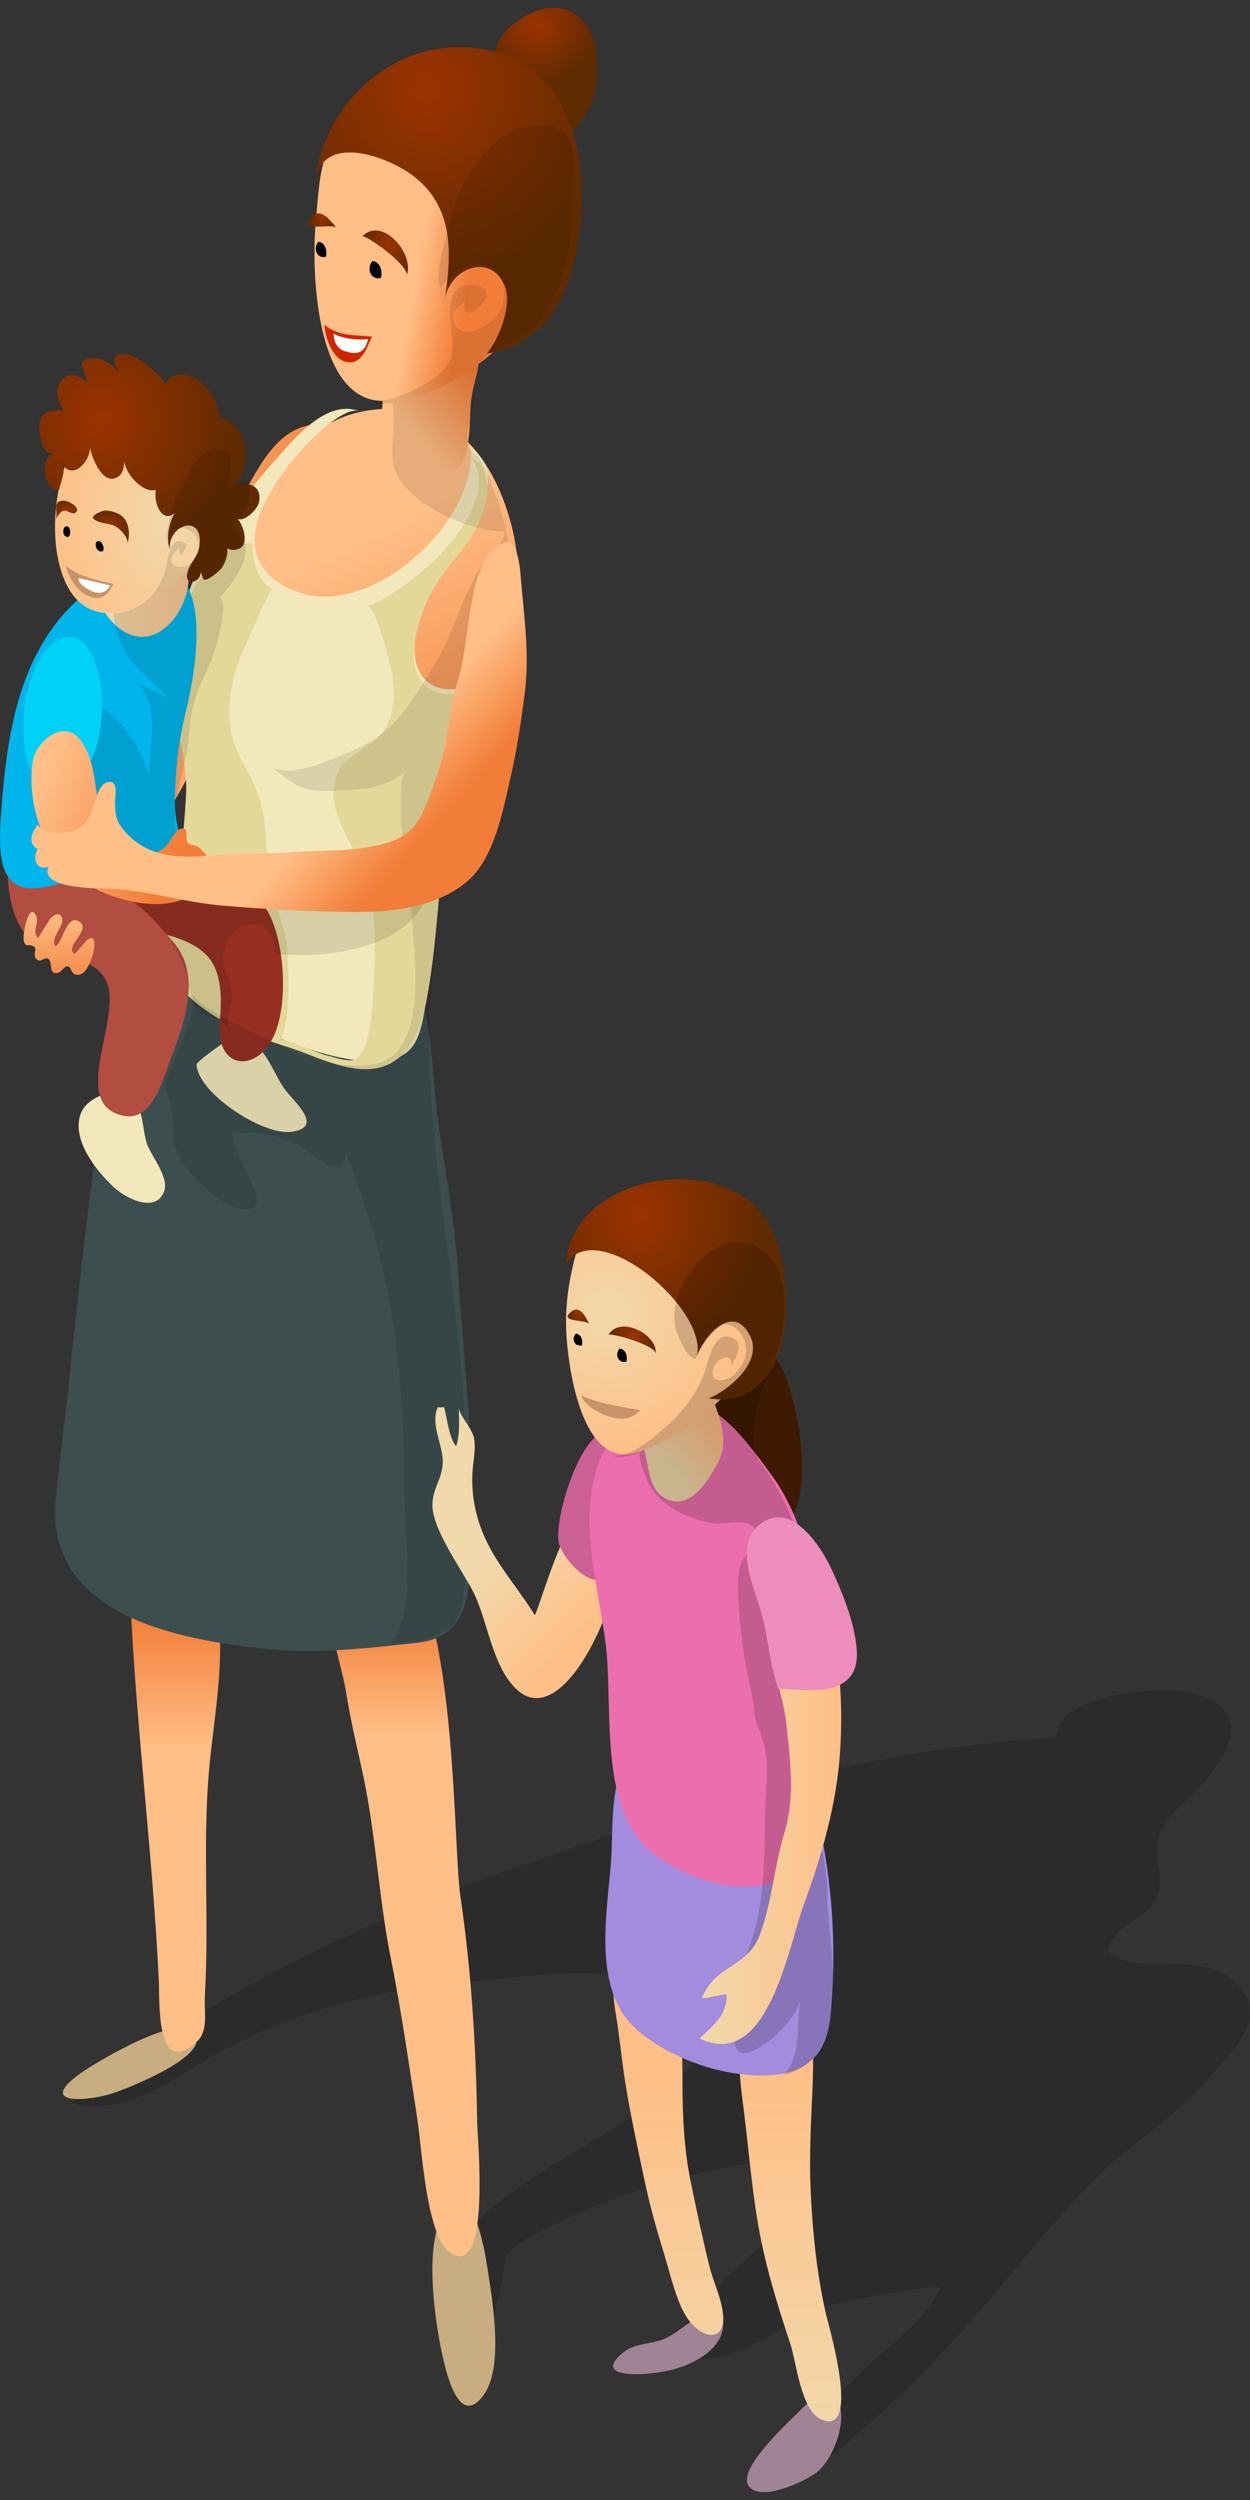 <?xml version="1.0" encoding="UTF-8"?>
<svg width="159px" height="318px" viewBox="0 0 159 318" version="1.1" xmlns="http://www.w3.org/2000/svg" xmlns:xlink="http://www.w3.org/1999/xlink">
    <rect x="0" y="0" width="159" height="318" fill="#333333" stroke="none"/>
    <title>rodiny s detmi</title>
    <defs>
        <linearGradient x1="0.001%" y1="49.999%" x2="100.001%" y2="49.999%" id="linearGradient-1">
            <stop stop-color="#FFBF87" offset="0%"></stop>
            <stop stop-color="#F27D38" offset="100%"></stop>
        </linearGradient>
        <radialGradient cx="43.709%" cy="16.422%" fx="43.709%" fy="16.422%" r="52.717%" gradientTransform="translate(0.437,0.164),scale(1,0.765),translate(-0.437,-0.164)" id="radialGradient-2">
            <stop stop-color="#9C3300" offset="0%"></stop>
            <stop stop-color="#612B00" offset="100%"></stop>
        </radialGradient>
        <linearGradient x1="47.217%" y1="39.831%" x2="80.474%" y2="119.319%" id="linearGradient-3">
            <stop stop-color="#FFBF87" offset="0%"></stop>
            <stop stop-color="#F27D38" offset="100%"></stop>
        </linearGradient>
        <linearGradient x1="50%" y1="28.291%" x2="50%" y2="11.689%" id="linearGradient-4">
            <stop stop-color="#FFBF87" offset="0%"></stop>
            <stop stop-color="#F27D38" offset="100%"></stop>
        </linearGradient>
        <linearGradient x1="49.991%" y1="46.718%" x2="49.991%" y2="24.562%" id="linearGradient-5">
            <stop stop-color="#FFBF87" offset="0%"></stop>
            <stop stop-color="#F27D38" offset="100%"></stop>
        </linearGradient>
        <linearGradient x1="37.773%" y1="70.821%" x2="72.664%" y2="22.242%" id="linearGradient-6">
            <stop stop-color="#FFBF87" offset="0%"></stop>
            <stop stop-color="#F27D38" offset="100%"></stop>
        </linearGradient>
        <linearGradient x1="43.438%" y1="49.345%" x2="62.773%" y2="54.138%" id="linearGradient-7">
            <stop stop-color="#FFBF87" offset="0%"></stop>
            <stop stop-color="#F27D38" offset="100%"></stop>
        </linearGradient>
        <radialGradient cx="41.107%" cy="18.187%" fx="41.107%" fy="18.187%" r="68.225%" gradientTransform="translate(0.411,0.182),scale(1,0.872),translate(-0.411,-0.182)" id="radialGradient-8">
            <stop stop-color="#9C3300" offset="0%"></stop>
            <stop stop-color="#612B00" offset="100%"></stop>
        </radialGradient>
        <linearGradient x1="0.002%" y1="49.996%" x2="99.994%" y2="49.996%" id="linearGradient-9">
            <stop stop-color="#F2D9AB" offset="0%"></stop>
            <stop stop-color="#FFBF87" offset="100%"></stop>
        </linearGradient>
        <radialGradient cx="66.314%" cy="43.561%" fx="66.314%" fy="43.561%" r="66.771%" gradientTransform="translate(0.663,0.436),scale(1,0.846),rotate(180),translate(-0.663,-0.436)" id="radialGradient-10">
            <stop stop-color="#F2D9AB" offset="0%"></stop>
            <stop stop-color="#FFBF87" offset="100%"></stop>
        </radialGradient>
        <linearGradient x1="50.021%" y1="12.206%" x2="50.021%" y2="128.475%" id="linearGradient-11">
            <stop stop-color="#FFBF87" offset="0%"></stop>
            <stop stop-color="#F27D38" offset="100%"></stop>
        </linearGradient>
        <linearGradient x1="41.991%" y1="38.868%" x2="64.213%" y2="76.573%" id="linearGradient-12">
            <stop stop-color="#F2D9AB" offset="0%"></stop>
            <stop stop-color="#FFBF87" offset="100%"></stop>
        </linearGradient>
        <linearGradient x1="49.833%" y1="123.405%" x2="50.043%" y2="36.416%" id="linearGradient-13">
            <stop stop-color="#F2D9AB" offset="0%"></stop>
            <stop stop-color="#FFBF87" offset="100%"></stop>
        </linearGradient>
        <linearGradient x1="49.917%" y1="101.61%" x2="50.056%" y2="28.248%" id="linearGradient-14">
            <stop stop-color="#F2D9AB" offset="0%"></stop>
            <stop stop-color="#FFBF87" offset="100%"></stop>
        </linearGradient>
        <linearGradient x1="30.035%" y1="69.036%" x2="61.024%" y2="31.525%" id="linearGradient-15">
            <stop stop-color="#F2D9AB" offset="0%"></stop>
            <stop stop-color="#FFBF87" offset="100%"></stop>
        </linearGradient>
        <radialGradient cx="18.508%" cy="45.091%" fx="18.508%" fy="45.091%" r="63.055%" gradientTransform="translate(0.185,0.451),scale(1,0.794),rotate(-6.602),translate(-0.185,-0.451)" id="radialGradient-16">
            <stop stop-color="#F2D9AB" offset="0%"></stop>
            <stop stop-color="#FFBF87" offset="100%"></stop>
        </radialGradient>
        <radialGradient cx="31.005%" cy="24.563%" fx="31.005%" fy="24.563%" r="52.145%" id="radialGradient-17">
            <stop stop-color="#9C3300" offset="0%"></stop>
            <stop stop-color="#612B00" offset="100%"></stop>
        </radialGradient>
        <linearGradient x1="0.004%" y1="50.001%" x2="100%" y2="50.001%" id="linearGradient-18">
            <stop stop-color="#F2D9AB" offset="0%"></stop>
            <stop stop-color="#FFBF87" offset="100%"></stop>
        </linearGradient>
        <radialGradient cx="28.199%" cy="28.355%" fx="28.199%" fy="28.355%" r="60.6%" gradientTransform="translate(0.282,0.284),scale(1,0.966),translate(-0.282,-0.284)" id="radialGradient-19">
            <stop stop-color="#9C3300" offset="0%"></stop>
            <stop stop-color="#612B00" offset="100%"></stop>
        </radialGradient>
        <radialGradient cx="49.982%" cy="50.007%" fx="49.982%" fy="50.007%" r="50.107%" gradientTransform="translate(0.5,0.5),scale(0.996,1),translate(-0.5,-0.5)" id="radialGradient-20">
            <stop stop-color="#9C3300" offset="0%"></stop>
            <stop stop-color="#612B00" offset="100%"></stop>
        </radialGradient>
        <radialGradient cx="49.98%" cy="49.963%" fx="49.98%" fy="49.963%" r="77.708%" gradientTransform="translate(0.5,0.5),scale(0.511,1),translate(-0.5,-0.5)" id="radialGradient-21">
            <stop stop-color="#9C3300" offset="0%"></stop>
            <stop stop-color="#612B00" offset="100%"></stop>
        </radialGradient>
        <radialGradient cx="49.853%" cy="56.306%" fx="49.853%" fy="56.306%" r="75.373%" gradientTransform="translate(0.499,0.563),scale(0.576,1),rotate(-15.252),translate(-0.499,-0.563)" id="radialGradient-22">
            <stop stop-color="#9C3300" offset="0%"></stop>
            <stop stop-color="#612B00" offset="100%"></stop>
        </radialGradient>
        <radialGradient cx="53.946%" cy="45.019%" fx="53.946%" fy="45.019%" r="62.403%" gradientTransform="translate(0.539,0.45),scale(0.67,1),rotate(10.902),translate(-0.539,-0.45)" id="radialGradient-23">
            <stop stop-color="#9C3300" offset="0%"></stop>
            <stop stop-color="#612B00" offset="100%"></stop>
        </radialGradient>
        <radialGradient cx="49.986%" cy="50%" fx="49.986%" fy="50%" r="53.096%" gradientTransform="translate(0.5,0.5),scale(0.929,1),rotate(180),translate(-0.5,-0.5)" id="radialGradient-24">
            <stop stop-color="#9C3300" offset="0%"></stop>
            <stop stop-color="#612B00" offset="100%"></stop>
        </radialGradient>
        <radialGradient cx="49.965%" cy="49.989%" fx="49.965%" fy="49.989%" r="54.261%" gradientTransform="translate(0.5,0.5),scale(0.892,1),rotate(180),translate(-0.5,-0.5)" id="radialGradient-25">
            <stop stop-color="#9C3300" offset="0%"></stop>
            <stop stop-color="#612B00" offset="100%"></stop>
        </radialGradient>
        <linearGradient x1="5.093%" y1="36.437%" x2="78.911%" y2="67.622%" id="linearGradient-26">
            <stop stop-color="#FFBF87" offset="0%"></stop>
            <stop stop-color="#F27D38" offset="100%"></stop>
        </linearGradient>
        <linearGradient x1="69.134%" y1="60.666%" x2="85.039%" y2="71.758%" id="linearGradient-27">
            <stop stop-color="#FFBF87" offset="0%"></stop>
            <stop stop-color="#F27D38" offset="100%"></stop>
        </linearGradient>
    </defs>
    <g id="Page-1" stroke="none" stroke-width="1" fill="none" fill-rule="evenodd">
        <g id="O-nas" transform="translate(-1014, -1408)" fill-rule="nonzero">
            <g id="rodiny-s-detmi" transform="translate(1014, 1408.176)">
                <path d="M73.584,281.352 C71.826,282.136 70.088,282.987 68.374,283.899 C63.238,286.635 64.694,286.24 63.688,290.714 C62.959,293.961 62.324,298.228 59.622,300.121 C55.705,294.979 55.763,286.941 60.577,282.404 C65.617,277.651 72.506,273.965 78.368,270.381 C83.313,267.357 92.279,262.095 87.256,255.549 C81.863,248.518 68.374,251.225 60.934,251.794 C49.255,252.686 38.667,255.124 28.237,260.696 C22.231,263.903 16.133,269.289 9,267.32 C26.384,253.644 46.184,244.147 66.898,236.92 C89.22,229.131 110.422,222.1 134.336,220.861 C134.352,215.106 148.481,214.027 152.206,215.304 C159.501,217.803 156.417,222.809 152.631,227.148 C150.669,229.394 148.406,230.568 147.467,233.443 C146.513,236.366 148.668,238.968 146.661,241.991 C145.056,244.413 141.964,244.415 140.852,247.954 C144.247,251.369 152.482,247.911 156.717,251.621 C161.95,256.208 156.993,260.362 153.724,264.23 C149.247,269.529 143.374,272.648 138.566,277.716 C129.035,287.769 121.592,298.683 111.1,307.618 C108.92,309.474 106.831,311.54 104.354,313.015 C103.003,313.822 97.504,315.014 96.868,315.824 C100.87,310.734 104.553,306.617 109.142,301.898 C112.852,298.085 117.137,295.857 119.602,290.864 C119.962,290.134 106.028,292.752 104.76,293.267 C100.394,295.038 94.633,299.726 89.844,299.85 C77.893,300.159 98.362,284.888 100.937,281.409 C107.602,272.41 96.325,274.678 90.191,275.974 C84.436,277.188 78.904,278.977 73.584,281.352 Z" id="Path" fill="#000000" opacity="0.15"></path>
                <path d="M14.404,266.065 C16.195,265.459 17.913,264.684 19.427,263.959 C21.346,263.042 27.781,259.653 23.633,257.96 C21.064,256.91 12.024,262.219 9.991,263.726 C4.675,267.666 11.348,267.1 14.404,266.065 Z" id="Path" fill="#C8AD81"></path>
                <path d="M60.565,282.299 C59.664,279.974 58.329,278.574 56.457,281.389 C53.871,285.282 55.326,295.155 56.273,299.412 C56.806,301.814 58.4,308.673 61.488,304.513 C64.124,300.962 62.641,292.491 62.026,288.47 C61.846,287.295 61.385,284.415 60.565,282.299 Z" id="Path" fill="#C8AD81"></path>
                <path d="M86.851,300.834 C88.849,300.092 91.659,298.492 91.965,295.877 C92.218,293.739 91.084,293.411 89.322,294.249 C87.351,295.187 85.919,296.964 83.806,297.574 C82.169,298.048 80.512,297.948 79.056,299.239 C76.02,301.93 80.314,301.915 82.129,301.775 C83.805,301.645 85.389,301.372 86.851,300.834 Z" id="Path" fill="#A08395"></path>
                <path d="M103.875,314.318 C106.096,312.551 108.009,307.34 106.407,304.808 C105.241,302.961 104.01,304.073 102.985,305.222 C101.539,306.846 93.597,313.644 95.217,316.025 C96.645,318.123 102.187,315.552 103.74,314.422 C103.783,314.389 103.83,314.355 103.875,314.318 Z" id="Path" fill="#A08395"></path>
                <path d="M26.71,93.185 C27.926,90.689 29.055,88.154 30.063,85.572 C32.305,79.82 35.51,74.46 38.114,68.809 C39.183,66.487 47.645,52.668 39.488,53.901 C35.291,54.535 32.984,59.064 31.15,62.403 C24.655,74.221 21.963,87.346 16.295,99.452 C15.208,101.768 10.56,108.48 12.444,111.002 C15.172,114.652 20.281,105.044 21.139,103.561 C23.101,100.165 24.993,96.716 26.71,93.185 Z" id="Path" fill="url(#linearGradient-1)"></path>
                <path d="M75.31,4.417 C74.693,2.848 73.623,1.58 71.975,1.048 C69.388,0.213 66.123,1.844 64.399,3.714 C62.11,6.202 63.197,8.176 63.723,11.053 C64.214,13.729 66.734,18.003 69.979,17.818 C72.226,17.689 74.298,15.071 75.112,13.177 C76.094,10.89 76.401,7.182 75.31,4.417 Z" id="Path" fill="url(#radialGradient-2)"></path>
                <path d="M34.599,88.272 C31.313,84.841 26.807,78.153 27.006,73.238 C27.193,68.571 31.28,63.961 34.183,60.684 C37.497,56.941 40.782,53.242 45.932,52.199 C56.543,50.05 62.702,57.419 65.101,66.799 C66.524,72.362 66.79,83.539 61.844,87.711 C58.157,90.82 49.94,95.59 45.127,94.719 C41.445,94.053 37.135,90.92 34.599,88.272 Z" id="Path" fill="url(#linearGradient-3)"></path>
                <path d="M46.548,197.13 C38.729,199.938 43.181,209.692 44.025,215.097 C44.582,218.661 45.403,221.97 46.157,225.469 C47.825,233.233 48.184,241.401 49.748,249.133 C51.112,255.877 52.048,262.694 53.105,269.49 C53.612,272.744 54.219,283.946 57.051,286.186 C62.55,290.529 60.706,271.322 60.69,269.805 C60.582,260.464 59.933,250.286 58.564,241.038 C57.444,233.487 58.306,192.913 46.548,197.13 Z" id="Path" fill="url(#linearGradient-4)"></path>
                <path d="M27.413,196.535 C26.773,190.787 24.826,186.099 18.241,190.658 C14.576,193.195 16.457,200.693 16.678,205.096 C17.458,220.672 19.447,236.127 20.199,251.694 C20.327,254.377 19.8,264.153 24.911,259.659 C26.602,258.171 25.932,255.839 26.057,253.695 C26.592,244.595 25.841,235.508 26.472,226.48 C26.931,219.897 28.411,213.15 27.891,206.561 C27.7,204.14 27.811,200.131 27.413,196.535 Z" id="Path" fill="url(#linearGradient-5)"></path>
                <path d="M59.926,194.501 C60.343,183.375 58.893,172.371 58.24,161.288 C57.763,153.131 55.727,145.159 55.165,137.007 C54.504,127.47 51.963,115.414 45.306,108.161 C38.677,100.946 25.251,106.642 20.348,113.774 C16.009,120.085 14.946,126.949 13.875,134.159 C11.825,147.957 10.169,161.743 8.774,175.644 C8.287,180.488 7.571,185.549 7.09,190.411 C5.632,205.162 22.289,208.388 33.984,209.571 C40.529,210.232 46.875,209.466 53.143,208.774 C60.451,207.965 59.685,200.978 59.926,194.501 Z" id="Path" fill="#3C4E4E"></path>
                <path d="M26.56,69.752 C28.938,65.585 32.024,61.71 35.179,58.156 C37.6,55.432 41.626,50.522 45.747,52.145 C43.903,51.418 39.837,55.455 38.785,56.579 C36.647,58.864 34.728,61.535 33.401,64.385 C30.964,69.62 33.049,73.76 38.553,75.342 C47.712,77.973 60.803,66.133 59.865,56.591 C61.237,58.047 62.231,58.98 62.056,61.108 C61.791,64.309 59.64,68.188 57.624,70.619 C55.194,73.542 53.631,76.554 52.926,80.423 C51.355,89.045 59.775,89.327 64,83.824 C62.651,86.463 62.089,89.713 60.725,92.404 C55.401,102.9 56.471,114.919 54.384,126.198 C53.504,130.944 53.437,134.376 48.515,134.781 C43.575,135.188 36.965,132.573 32.544,130.6 C27.776,128.476 21.821,125.803 19.636,120.592 C17.419,115.298 21.61,112.107 22.869,107.556 C24.31,102.348 24.132,95.823 22.846,90.622 C20.974,83.056 22.953,76.068 26.56,69.752 Z" id="Path" fill="#F3E8BB"></path>
                <path d="M28.285,69.956 C29.386,69.1 30.803,68.917 32.178,68.954 C31.961,68.948 32.27,70.935 32.337,71.174 C32.705,72.454 33.326,74.239 34.669,74.762 C34.319,74.627 30.661,83.199 30.394,83.941 C29.186,87.329 28.602,91.011 29.835,94.48 C30.621,96.689 32.005,98.564 32.798,100.753 C34.058,104.245 33.743,107.419 34.093,110.952 C34.424,114.285 36.378,117.247 36.539,120.615 C36.724,124.446 36.971,128.517 35.777,132.06 C35.869,131.791 40.889,133.931 41.363,134.023 C42.275,134.203 44.615,135.131 45.385,134.464 C47.167,132.912 47.304,128.365 47.439,126.219 C47.721,121.712 47.954,116.571 46.829,112.16 C45.654,107.546 40.706,103.078 43.028,98.01 C44.145,95.569 47.935,94.859 49.263,92.05 C50.587,89.253 50.11,85.994 49.303,83.124 C49.073,82.307 47.574,76.655 46.691,76.95 C52.073,75.148 64.631,64.211 59.829,57.824 C60.353,58.522 61.006,58.408 61.385,59.306 C63.201,63.611 60.302,68.011 57.573,71.267 C55.123,74.186 53.548,77.193 52.837,81.057 C51.253,89.665 59.741,89.947 64,84.452 C62.64,87.087 62.074,90.332 60.699,93.019 C55.331,103.499 56.41,115.499 54.306,126.761 C53.731,129.836 52.604,133.584 49.594,135.131 C46.413,136.77 42.276,135.141 39.228,133.944 C36.949,133.049 34.56,132.407 32.197,131.519 C28.288,130.041 24.262,127.437 21.831,124.205 C20.702,122.701 18.332,120.913 18.011,118.969 C17.804,117.718 20.535,116.261 21.533,114.937 C22.954,113.05 22.83,110.483 23.067,108.219 C23.32,105.794 23.537,103.361 23.666,100.901 C23.788,98.536 23.377,96.162 22.922,94.028 C22.593,92.489 22.454,90.917 22.421,89.345 C22.391,87.995 22.156,86.783 22.081,85.456 C21.937,82.915 22.584,80.303 23.34,77.898 C24.015,75.76 25.826,71.873 28.285,69.956 Z" id="Path" fill="#E4D899"></path>
                <path d="M60.962,44.023 C60.39,39.153 51.673,43.618 49.956,45.519 C48.005,47.681 48.924,49.563 48.582,52.175 C48.322,54.163 47.403,56.833 48.601,58.709 C50.346,61.441 55.155,61.208 57.657,59.796 C60.148,58.39 59.607,53.176 59.957,50.559 C60.228,48.501 61.203,46.069 60.962,44.023 Z" id="Path" fill="url(#linearGradient-6)"></path>
                <path d="M62.882,9.828 C56.611,6.398 44.309,12.354 41.757,18.636 C40.565,21.57 40.496,24.601 40.178,27.871 C39.594,33.837 39.978,50.796 48.699,50.824 C55.07,50.841 61.997,46.079 66.044,41.328 C69.935,36.758 73.06,28.257 71.66,22.154 C71.014,19.347 69.096,15.316 67.067,13.327 C65.859,12.141 64.365,10.637 62.882,9.828 Z" id="Path" fill="url(#linearGradient-7)"></path>
                <path d="M56.034,26.559 C57.572,30.09 57.155,34.244 56.507,38.363 C56.896,34.01 62.326,31.791 64.181,36.122 C65.187,38.472 63.594,42.821 61.908,44.824 C71.085,43.263 73.271,34.664 73.893,27.225 C74.572,19.04 72.164,8.586 62.74,6.335 C51.126,3.561 41.059,12.471 40,23.346 C40.677,16.389 49.592,19.733 52.907,22.469 C54.386,23.687 55.383,25.068 56.034,26.559 Z" id="Path" fill="url(#radialGradient-8)"></path>
                <path d="M13.409,138.991 C12.066,139.343 10.807,140.22 10.334,141.334 C8.934,144.642 12.241,148.773 14.526,150.885 C16.083,152.325 19.896,154.196 20.899,151.307 C21.481,149.631 19.382,147.013 18.782,145.537 C18.005,143.637 18.417,140.569 16.434,139.293 C15.613,138.762 14.483,138.711 13.409,138.991 Z" id="Path" fill="#F3E8BB"></path>
                <path d="M25,135.208 C24.991,134.904 28.614,132.236 29.15,132.066 C30.554,131.619 31.098,131.786 32.282,132.604 C34.131,133.881 34.935,136.598 36.211,138.356 C37.402,139.996 41.36,143.247 37.006,143.797 C33.388,144.25 25.134,138.846 25,135.208 Z" id="Path" fill="#F3E8BB"></path>
                <path d="M28.166,111.67 C25.22,110.522 19.655,108.686 16.863,110.775 C13.808,113.063 14.791,116.294 17.78,117.583 C20.531,118.77 23.921,118.998 26.187,121.235 C28.351,123.372 28.193,127.076 27.952,129.855 C27.399,136.265 33.243,136.371 35.169,130.762 C36.574,126.673 36.161,119.853 34.204,116.017 C33.345,114.337 31.022,112.781 28.166,111.67 Z" id="Path" fill="#963023"></path>
                <path d="M3.402,118.865 C2.181,117.414 1.504,115.477 1.209,113.515 C1.009,112.179 0.669,110.028 1.792,109.24 C3.382,108.125 5.409,109.519 6.811,110.272 C9.299,111.607 12.222,112.426 14.864,113.386 C17.731,114.427 19.934,117.252 21.952,119.525 C26.008,124.094 23.084,130.772 21.328,135.614 C20.398,138.177 19.029,142.393 15.768,141.76 C8.502,140.35 15.887,128.923 13.422,124.427 C11.926,121.703 8.429,121.771 5.927,120.73 C4.904,120.307 4.072,119.66 3.402,118.865 Z" id="Path" fill="#B24D41"></path>
                <path d="M0.058,104.519 C0.495,97.913 1.151,91.074 3.773,84.899 C5.744,80.255 9.163,75.757 13.816,73.408 C15.514,72.552 19.256,71.362 21.115,72.008 C27.202,74.116 24.581,86.554 23.534,90.798 C22.684,94.255 22.322,97.785 22.258,101.334 C22.197,104.873 23.026,107.134 24.71,110.267 C24.483,109.842 19.708,110.139 18.87,110.121 C16.073,110.053 13.226,110.289 10.574,111.2 C6.106,112.732 0.731,114.953 0.093,108.291 C-0.024,107.057 -0.024,105.793 0.058,104.519 Z" id="Path" fill="#00B5EB"></path>
                <path d="M15.592,69.32 C16.153,68.363 16.943,67.738 18.494,67.833 C29.663,68.502 21.56,86.676 14.233,78.887 C12.143,76.663 13.097,74.959 14.263,72.411 C14.772,71.296 15.091,70.175 15.592,69.32 Z" id="Path" fill="url(#linearGradient-9)"></path>
                <path d="M28.983,61.001 C28.504,53.396 19.364,49.564 12.733,53.225 C7.544,56.091 6.358,65.22 7.29,70.436 C10.295,87.226 29.648,71.6 28.983,61.001 Z" id="Path" fill="url(#radialGradient-10)"></path>
                <path d="M50.201,59.523 C49.376,57.027 50.537,54.599 49.892,51.083 C50.32,50.956 50.82,50.687 51.228,50.673 C49.794,51.47 48.126,51.092 46.563,50.838 C49.668,51.343 55.837,48.462 57.258,45.662 C58.525,43.17 55.131,36.041 59.954,36.086 C65.131,36.134 58.099,42.603 59.143,37.91 C58.918,38.924 56.809,39.203 57.894,41.098 C58.96,42.962 61.279,41.641 62.545,40.629 C63.934,39.517 64.612,37.19 63.782,35.5 C61.941,31.748 57.559,33.761 55.996,36.516 C56.003,36.663 56.011,36.663 56.019,36.515 C55.272,34.635 56.511,30.973 57.004,28.968 C57.704,26.12 58.499,23.601 60.219,21.149 C60.973,20.074 61.788,19.038 62.744,18.172 C63.694,17.313 64.786,16.619 66.102,16.218 C67.603,15.763 70.39,15.494 71.68,16.607 C73.643,18.299 72.836,22.454 72.834,24.74 C72.827,30.429 71.956,36.368 68.429,41.034 C66.692,43.334 63.733,43.343 61.749,45.162 C60.032,46.737 60.357,49.112 60.169,51.243 C60.016,52.998 59.025,55.164 59.71,56.879 C59.787,57.08 60.737,57.714 60.954,58.015 C61.32,58.52 61.661,59.284 61.896,59.853 C63,62.506 64.064,65.351 64.513,68.175 C65.851,76.585 60.768,86.179 58.861,94.261 C56.642,103.666 55.91,114.139 55.015,123.565 C53.227,142.414 58.253,161.881 59.172,180.65 C59.402,185.355 59.629,190.081 59.36,194.789 C59.191,197.742 59.587,203.991 57.731,206.327 C56.218,208.229 52.003,209.111 49.79,208.741 C52.982,204.808 51.452,195.215 51.452,190.212 C51.452,179.837 50.716,169.304 48.254,159.431 C47.111,154.841 45.669,150.684 43.92,146.336 C44.237,151.02 39.449,146.156 37.728,145.36 C35.135,144.161 32.436,143.686 29.601,144.009 C29.396,146.872 36.257,155.076 30.076,153.433 C27.056,152.63 21.998,147.717 22.118,144.304 C22.195,142.166 21.568,139.882 21,137.806 C22.171,133.958 24.632,130.293 24.54,126.17 C24.572,127.654 32.246,131.1 33.435,131.726 C37.649,133.94 42.449,135.86 47.295,135.229 C53.883,134.373 52.933,123.788 52.609,119.185 C52.347,115.468 51.814,111.781 51.42,108.079 C51.25,106.501 50.996,104.902 50.98,103.317 C50.97,102.44 50.868,98.594 51.504,98.028 C48.899,100.348 44.814,100.334 41.53,100.415 C37.758,100.51 37.219,99.181 34.343,97.308 C36.908,98.979 42.433,96.328 45.036,95.217 C50.334,92.955 52.336,89.089 55.196,84.473 C57.899,80.111 59,74.652 62.071,70.594 C62.949,69.434 64.173,68.975 64.176,67.426 C60.199,67.309 55.635,65.428 52.626,62.836 C51.265,61.659 50.552,60.587 50.201,59.523 Z" id="Path" fill="#000000" opacity="0.1"></path>
                <path d="M9.919,123.823 C9.824,123.825 9.723,123.814 9.618,123.79 C8.968,123.637 9.12,122.788 8.585,122.742 C8.154,122.706 7.816,123.513 7.327,123.586 C6.267,123.744 6.632,122.694 6.369,122.107 C5.914,121.094 5.277,122.443 4.646,121.834 C3.969,121.178 5.109,120.336 3.945,120.076 C3.454,119.968 3.293,120.267 3.058,119.622 C2.749,118.784 3.726,114.375 4.593,116.31 C5.045,117.322 3.995,118.173 4.834,119.163 C4.822,119.149 6.347,116.715 6.51,116.553 C7.19,115.886 7.985,115.983 7.916,116.992 C7.859,117.879 6.368,119.34 7.05,120.196 C7.98,119.741 8.477,115.997 10.078,117.047 C11.711,118.118 8.217,120.052 9.415,121.143 C9.543,121.262 10.884,119.551 10.999,119.457 C12.476,118.244 11.952,120.957 11.704,121.611 C11.419,122.366 10.905,123.789 9.919,123.823 Z" id="Path" fill="url(#linearGradient-11)"></path>
                <path d="M78.87,194.657 C78.797,194.266 78.694,193.918 78.552,193.618 C74.008,183.948 69.303,202.604 68.032,205.281 C66.276,202.425 64.039,199.843 62.421,196.902 C60.769,193.901 59.951,190.747 60.084,187.338 C60.144,185.813 60.553,184.311 60.306,182.801 C60.104,181.594 58.375,179.756 58.36,178.882 C58.388,180.561 58.529,182.282 58.01,183.802 C57.076,182.535 56.918,180.459 56.499,178.824 C56.386,178.84 55.786,178.842 55.678,178.824 C54.786,180.884 56.13,183.211 56.304,185.311 C56.493,187.587 55.163,188.791 55.009,190.954 C54.781,194.152 58.763,199.455 60.209,202.342 C62.057,206.033 62.553,211.543 65.556,214.567 C71.875,220.928 80.136,201.418 78.87,194.657 Z" id="Path" fill="url(#linearGradient-12)"></path>
                <path d="M78.071,254.082 C77.808,251.034 78.141,246.564 81.392,245.933 C86.835,244.878 86.067,251.697 86.418,255.343 C86.72,258.482 86.812,261.602 86.812,264.772 C86.812,268.906 87.011,273.137 87.814,277.11 C88.581,280.885 89.335,284.437 90.239,288.098 C90.739,290.12 91.74,292.048 91.966,294.141 C92.324,297.467 89.757,297.581 87.754,295.141 C86.111,293.135 85.251,288.999 84.471,286.502 C83.457,283.25 82.569,280.007 81.882,276.71 C81.037,272.671 80.142,268.605 79.496,264.473 C79.032,261.511 78.773,258.536 78.263,255.583 C78.19,255.153 78.121,254.641 78.071,254.082 Z" id="Path" fill="url(#linearGradient-13)"></path>
                <path d="M94.006,261.314 C94.038,263.217 94.198,265.11 94.444,266.935 C95.127,272.055 95.51,277.214 96.351,282.31 C97.23,287.63 98.803,292.776 100.505,297.876 C101.301,300.263 101.849,306.425 104.464,307.579 C109.665,309.877 105.296,295.229 105.045,294.114 C103.913,289.056 103.389,284.049 103.132,278.841 C102.948,275.115 103.078,271.386 103.254,267.663 C103.392,264.709 104.707,243.944 97.2,248.465 C95.73,249.351 95.184,251.559 94.791,253.215 C94.177,255.81 93.961,258.572 94.006,261.314 Z" id="Path" fill="url(#linearGradient-14)"></path>
                <path d="M90.055,181.385 C90.091,177.495 92.131,168.11 97.619,171.579 C99.92,173.034 100.811,177.667 101.341,180.126 C102.447,185.229 103.184,197.836 94.7,194.163 C89.306,191.826 90.006,186.586 90.055,181.385 Z" id="Path" fill="#3D1A00"></path>
                <path d="M80.05,195.993 C81.833,190.181 81.232,181.283 77.171,181.849 C73.63,182.342 70.436,193.251 71.084,196.097 C71.468,197.787 74.431,201.387 76.637,200.749 C78.14,200.316 79.303,198.425 80.05,195.993 Z" id="Path" fill="#CB6095"></path>
                <path d="M102.073,226.558 C99.052,221.08 93.847,217.93 86.39,219.047 C81.77,219.74 78.987,223.357 78.256,227.853 C77.752,230.96 77.939,234.263 77.666,237.349 C77.072,244.104 75.436,253.491 81.319,258.291 C85.624,261.799 92.041,264.023 97.577,263.809 C102.902,263.606 105.249,260.936 105.693,255.794 C106.324,248.48 106.003,240.742 104.546,233.548 C104.02,230.96 103.198,228.598 102.073,226.558 Z" id="Path" fill="#A38CDE"></path>
                <path d="M75.559,199.768 C74.959,195.727 74.661,191.655 75.608,187.722 C77.302,180.659 84.338,174.729 91.163,179.608 C93.843,181.524 96.097,184.659 98.029,187.294 C106.272,198.526 103.981,215.189 102.728,228.169 C102.465,230.875 103.097,234.918 101.301,237.152 C96.928,242.592 85.9,238.701 81.923,234.542 C76.133,228.488 78.064,216.147 76.98,208.416 C76.584,205.595 75.992,202.688 75.559,199.768 Z" id="Path" fill="#EC6FAD"></path>
                <path d="M87.729,190.346 C89.343,189.403 90.603,187.258 91.356,185.792 C92.816,182.944 91.477,180.067 90.459,177.143 C89.472,174.308 84.598,172.634 82.32,174.835 C80.14,176.941 81.147,181.623 81.905,184.136 C82.576,186.364 82.455,189.613 85.03,190.615 C86.007,190.995 86.912,190.826 87.729,190.346 Z" id="Path" fill="url(#linearGradient-15)"></path>
                <path d="M85.715,182.482 C88.139,181.092 90.32,179.31 92.261,177.147 C93.999,175.216 95.685,173.086 97.209,171.015 C100.713,166.256 98.356,161.789 96.234,156.926 C94.143,152.129 87.716,150.497 82.94,150.876 C77.58,151.302 74.655,154.153 73.239,159.371 C72.273,162.935 71.799,166.459 72.08,170.117 C72.458,174.993 74.332,186.829 81.151,184.531 C82.758,183.989 84.282,183.305 85.715,182.482 Z" id="Path" fill="url(#radialGradient-16)"></path>
                <path d="M95.414,169.757 C93.213,165.323 89.448,170.024 88.612,172.41 C90.272,166.628 76.199,154.41 72,160.524 C72.777,149.523 90.79,146.222 97.016,154.322 C101.613,160.305 102.019,179.542 90.095,177.7 C92.036,177.062 97.179,173.313 95.414,169.757 Z" id="Path" fill="url(#radialGradient-17)"></path>
                <path d="M84.51,181.489 C84.469,181.525 84.427,181.562 84.385,181.598 C82.683,183.071 80.296,185.026 78,185.012 C78.992,185.4 80.548,184.878 81.496,184.577 C80.91,184.763 82.337,188.354 82.56,188.736 C83.311,190.018 84.435,191.008 85.685,191.774 C87.237,192.73 89.016,193.291 90.802,193.588 C92.203,193.82 94.746,192.852 95.847,194.095 C97.353,195.797 94.878,197.157 94.274,198.668 C93.749,199.98 93.85,201.787 93.921,203.311 C94.076,206.527 94.507,209.997 95.154,213.066 C95.455,214.49 95.745,215.746 95.905,217.309 C96.09,219.137 96.627,219.923 97.083,221.319 C97.973,224.055 97.292,228.158 97.292,231.11 C97.292,235.172 97.18,239.199 96.504,243.11 C96.184,244.973 95.584,246.735 94.969,248.508 C94.385,250.183 94.438,251.771 94.301,253.503 C94.138,255.576 91.258,263.635 96.898,260.068 C98.823,258.851 101.535,256.197 101.854,253.767 C101.204,257.174 102.122,261.002 99.716,263.777 C99.632,263.845 99.627,263.838 99.698,263.761 C109.069,261.343 105.21,247.379 105.228,240.713 C105.237,237.227 104.192,234.199 104.037,230.709 C103.945,228.615 103.863,226.459 103.685,224.357 C103.15,218.131 103.899,211.986 103.094,205.712 C102.682,202.497 103.042,199.07 101.941,196.08 C100.677,192.643 99.248,189.372 97.107,186.396 C95.984,184.835 95.808,184.018 95.806,182.009 C95.798,177.358 98.76,173.629 99.498,169.171 C100.027,165.976 100.095,161.401 97.366,159.122 C91.579,154.284 83.785,164.117 86.255,169.745 C86.621,170.578 87.5,172.572 88.491,172.682 C88.841,171.437 89.826,169.476 90.937,168.698 C93.243,167.079 95.486,170.31 94.797,172.441 C94.445,173.535 93.516,174.884 92.377,175.269 C91.1,175.699 90.189,175.067 90.858,173.607 C91.37,172.488 93.33,171.733 92.979,173.632 C93.438,172.696 94.756,170.797 93.247,170.041 C90.809,168.818 90.162,172.835 89.651,174.304 C88.67,177.13 86.728,179.543 84.51,181.489 Z" id="Path" fill="#000000" opacity="0.17"></path>
                <path d="M100.604,225.766 C100.534,223.642 100.271,221.49 100.038,219.21 C99.595,214.882 97.279,210.2 98.252,205.797 C99.042,202.229 101.718,200.176 104.007,203.512 C107.242,208.235 107.27,218.385 106.752,223.96 C106.172,230.217 104.352,236.368 102.198,242.221 C100.297,247.395 97.649,263.348 89,259.118 C90.624,257.536 92.544,256.116 92.419,253.51 C91.372,253.606 90.325,253.938 89.284,254.005 C90.917,249.742 95.021,250.166 96.617,246.012 C98.141,242.04 98.506,237.15 99.761,233.006 C100.51,230.535 100.682,228.17 100.604,225.766 Z" id="Path" fill="url(#linearGradient-18)"></path>
                <path d="M108.974,209.597 C109.458,215.82 103.058,214.88 98.99,214.611 C97.849,211.483 97.722,207.914 96.779,204.735 C95.768,201.329 93.029,195.546 97.401,193.232 C101.045,191.303 104.517,196.679 105.795,199.472 C106.927,201.946 108.691,205.951 108.974,209.597 Z" id="Path" fill="#EC8DBB"></path>
                <path d="M8.068,51.936 C6.137,49.327 8.208,45.818 11.148,48.542 C11.038,47.236 9.344,45.834 11.437,45.404 C12.833,45.114 14.307,46.193 15.131,47.245 C14.864,46.576 14.186,45.677 14.827,45.069 C15.324,44.597 16.287,44.914 16.813,45.122 C17.742,45.486 18.594,46.12 19.341,46.777 C19.656,47.055 21.157,48.356 21.049,48.861 C21.348,47.451 23.18,47.162 24.289,47.668 C26.439,48.657 27.868,50.833 27.923,53.228 C29.18,52.447 30.933,55.197 31.131,56.197 C31.426,57.658 31.271,60.814 29.566,61.367 C31.143,61.206 33.335,61.216 32.957,63.642 C32.8,64.666 30.655,66.766 29.826,65.482 C30.751,65.973 31.561,68.372 30.867,69.269 C30.26,70.053 28.311,69.982 28.65,68.665 C29.23,69.78 28.816,71.181 28.15,72.143 C28.039,72.305 25.988,74.208 25.806,73.341 C25.746,73.043 25.534,72.762 25.471,72.507 C25.794,73.835 23.215,74.673 23.904,72.437 C24.226,71.39 25.058,70.699 25.323,69.551 C25.348,69.437 25.368,69.325 25.384,69.2 C25.857,65.077 21.364,66.521 21.602,69.664 C21.491,69.4 21.424,69.091 21.393,68.751 C21.282,67.499 21.687,65.884 22.287,65.022 C20.158,67.013 18.666,61.698 20.82,60.616 C20.072,64.439 15.579,60.457 15.769,57.997 C15.845,58.71 15.765,59.906 15.147,60.371 C13.133,61.891 11.744,58.138 11.445,56.772 C11.462,58.538 9.216,61.017 7.886,58.791 C8.44,59.716 7.682,61.172 7.531,62.097 C5.527,62.438 5,58.006 6.763,57.557 C5.372,57.534 5.095,55.599 5.016,54.529 C4.883,52.764 5.598,52.136 7.244,52.011 C7.557,52.009 7.848,52.098 8.166,52.064 C8.132,52.023 8.1,51.98 8.068,51.936 Z" id="Path" fill="url(#radialGradient-19)"></path>
                <g id="Group" transform="translate(39, 26.824)">
                    <path d="M12.706,8.077 C13.839,5.396 9.653,0.455 7.112,3.045 C8.181,3.241 13.176,6.968 12.706,8.077 Z" id="Path" fill="url(#radialGradient-20)"></path>
                    <path d="M0.638,1.773 C0.155,1.662 0.005,1.363 0.645,0.619 C1.831,-0.761 3.157,1.268 3.812,1.986 C3.424,1.561 1.502,1.97 0.638,1.773 Z" id="Path" fill="url(#radialGradient-21)"></path>
                    <path d="M5.011,19.033 C4.936,19.013 4.857,18.991 4.779,18.963 C3.179,18.378 2.371,15.842 2.251,14.329 C4.181,15.854 6.314,15.586 8.379,15.827 C8.033,15.791 7.402,19.655 5.011,19.033 Z" id="Path" fill="#CF2600"></path>
                    <path d="M3.452,15.449 C3.452,15.449 3.352,17.427 5.132,17.724 C5.132,17.724 7.309,18.711 7.804,16.142 C7.804,16.141 5.231,16.436 3.452,15.449 Z" id="Path" fill="#FFFFFF"></path>
                    <path d="M8.352,6.223 C7.564,7.238 8.184,8.643 9.454,8.365 C9.645,7.574 9.447,6.504 8.575,6.223" id="Path" fill="#000000"></path>
                    <path d="M1.472,3.772 C0.77,4.672 1.322,5.923 2.451,5.675 C2.62,4.972 2.443,4.02 1.671,3.772" id="Path" fill="#000000"></path>
                </g>
                <g id="Group" transform="translate(72, 165.824)">
                    <path d="M11.384,6.197 C11.782,3.923 7.043,1.222 5.398,3.763 C6.376,3.654 11.55,5.253 11.384,6.197 Z" id="Path" fill="url(#radialGradient-22)"></path>
                    <path d="M0.482,1.767 C0.116,1.604 0.049,1.338 0.682,0.835 C1.854,-0.099 2.564,1.74 2.959,2.421 C2.725,2.022 1.134,2.058 0.482,1.767 Z" id="Path" fill="url(#radialGradient-23)"></path>
                    <path d="M5.951,14.303 C5.869,14.282 6.338,14.376 5.695,14.234 C3.924,13.84 1.993,12.27 1.967,11.496 C4.028,12.538 7.237,12.968 9.538,13.39 C9.149,13.318 8.594,14.961 5.951,14.303 Z" id="Path" fill="#C79469"></path>
                    <path d="M6.787,5.556 C6.15,6.346 6.652,7.437 7.675,7.221 C7.831,6.605 7.672,5.773 6.968,5.556" id="Path" fill="#000000"></path>
                    <path d="M1.225,3.652 C0.658,4.351 1.103,5.323 2.014,5.13 C2.153,4.582 2.009,3.845 1.385,3.652" id="Path" fill="#000000"></path>
                </g>
                <g id="Group" transform="translate(7, 62.824)">
                    <path d="M5.579,3.377 C6.288,3.628 7.152,3.618 7.783,4.008 C8.311,4.335 9.446,5.49 9.174,6.176 C9.605,5.089 9.445,3.348 8.436,2.578 C7.949,2.21 6.905,1.902 6.289,1.94 C6.061,1.956 4.412,2.556 4.939,3.021 C5.126,3.184 5.345,3.295 5.579,3.377 Z" id="Path" fill="url(#radialGradient-24)"></path>
                    <path d="M1.103,0.691 C1.143,0.692 1.183,0.693 1.226,0.694 C1.774,0.725 3.465,1.69 2.543,2.252 C2.19,2.471 1.524,1.859 1.089,1.97 C0.599,2.099 0.236,2.776 0.076,3.131 C0.47,2.245 -0.472,0.673 1.103,0.691 Z" id="Path" fill="url(#radialGradient-25)"></path>
                    <path d="M4.535,12.925 C4.468,12.9 4.847,13.008 4.333,12.839 C2.911,12.371 1.432,10.151 1.458,8.995 C3.074,10.417 5.664,10.844 7.513,11.32 C7.204,11.24 6.651,13.732 4.535,12.925 Z" id="Path" fill="#C79469"></path>
                    <path d="M2.994,10.533 C2.994,10.533 2.799,11.329 4.659,12.179 C6.385,12.966 7.001,11.461 7.001,11.461 L2.994,10.533 Z" id="Path" fill="#FFFFFF"></path>
                    <path d="M5.778,5.901 C6.135,6.174 6.531,7.393 5.655,7.105 C5.083,6.916 4.9,5.515 5.778,5.901" id="Path" fill="#000000"></path>
                    <path d="M1.785,4.101 C2.027,4.46 1.993,5.706 1.277,5.179 C0.81,4.835 1.1,3.482 1.785,4.101" id="Path" fill="#000000"></path>
                </g>
                <path d="M29.046,61.873 C29.032,60.141 30.21,57.66 28.168,56.913 C26.047,56.136 22.439,60.653 24.911,61.538 C25.229,58.15 22.661,62.086 22.318,63.352 C21.923,64.811 20.91,67.721 21.156,69.18 C21.068,66.133 25.202,66.341 25.254,69.275 C25.32,73.108 19.633,72.419 22.616,69.684 C22.846,69.921 22.805,70.171 22.975,70.415 C23.419,69.998 23.567,69.72 23.74,69.032 C21.414,67.544 21.419,71.056 21.021,72.389 C20.118,75.412 17.978,77.577 14.478,77.891 C14.509,80.337 15.783,83.136 17.508,84.825 C18.207,85.512 21.154,88.49 21.702,88.753 C20.363,88.108 19.005,87.405 17.615,86.831 C21.141,91.055 17.951,96.216 19.41,101.126 C19.579,97.717 15.445,89.73 11.449,89.484 C7.054,89.213 6.469,99.755 7.348,102.693 C8.076,105.128 9.77,106.94 10.716,109.199 C11.299,110.596 11.354,112.214 12.628,113.134 C13.609,113.844 15.079,113.606 16.141,114.175 C19.32,115.875 22.499,119.966 23.596,123.389 C24.149,125.113 23.776,127.063 25.138,128.287 C26.418,129.436 28.177,129.347 29.263,130.824 C28.557,129.247 29.497,127.876 29.521,126.351 C29.546,124.828 28.549,123.695 28.42,122.185 C27.991,116.973 34.966,115.102 34.993,121.193 C42.358,121.777 54.053,120.428 55,111.014 C54.843,112.569 49.363,110.849 48.717,110.814 C45.814,110.651 42.844,111.575 39.922,111.568 C35.391,111.558 28.252,114.374 24.758,110.436 C19.876,104.93 23.487,99.639 24.013,93.523 C24.344,89.661 24.858,88.105 26.409,84.945 C27.255,83.22 29.229,76.803 27.994,75.782 C29.175,74.547 30.933,72.22 31.173,70.491 C31.522,67.963 30.123,68.283 29.547,66.039 C32.238,65.715 31.874,60.915 31.332,61.035 C30.414,61.241 29.763,61.097 29.037,61.906 C28.492,61.78 28.985,61.56 28.752,61.279" id="Path" fill="#000000" opacity="0.11"></path>
                <path d="M6.694,99.806 C2.858,99.495 2.923,93.805 3.034,90.784 C3.142,87.867 4.963,81.122 8.651,80.831 C11.424,80.613 12.584,85.147 12.867,87.215 C13.421,91.274 12.413,100.276 6.694,99.806 Z" id="Path" fill="#00D1F7"></path>
                <path d="M5.947,106.665 C4.271,103.971 3.652,99.681 4.188,96.553 C4.593,94.202 7.943,91.286 10.07,93.776 C13.552,97.86 10.659,105.447 16.644,108.154 C18.213,108.866 19.858,108.558 21.082,107.501 C21.694,106.971 22.514,104.573 23.63,105.374 C23.79,105.489 23.614,106.648 23.869,106.961 C24.316,107.514 24.736,107.191 25.222,107.567 C27.145,109.052 27.861,111.373 25.565,113.03 C22.357,115.342 18.501,115.128 14.911,114.014 C10.819,112.74 8.264,110.392 5.947,106.665 Z" id="Path" fill="url(#linearGradient-26)"></path>
                <path d="M46.044,115.821 C50.661,115.791 55.994,114.976 59.577,111.802 C62.957,108.806 64.036,102.648 64.993,98.485 C65.783,95.035 66.273,91.622 66.728,88.165 C67.355,83.405 66.76,78.945 66.32,74.224 C66.13,72.161 66.033,66.588 62.63,69.798 C60.773,71.549 60.083,75.823 59.706,78.154 C59.253,80.947 59.001,84.119 58.122,86.807 C57.299,89.327 57.195,91.524 56.713,94.157 C56.401,95.861 55.936,97.454 55.361,99.08 C54.056,102.772 53.292,105.845 49.226,107.036 C45.03,108.267 40.785,107.916 36.482,108.246 C33.178,108.502 29.751,108.317 26.461,108.647 C22.39,109.056 18.512,108.746 15.753,105.416 C14.705,104.153 14.674,103.463 14.632,101.907 C14.613,101.241 15.129,99.142 13.843,99.285 C11.706,99.523 12.474,104.547 9.417,105.449 C8.085,105.84 5.607,106.098 4.824,104.738 C4.012,105.63 3.484,107.116 4.793,107.851 C4.082,108.972 4.638,110.665 6.19,110.073 C4.934,112.711 11.683,112.82 13.036,112.836 C18.204,112.884 23.168,114.585 28.307,115.019 C34.023,115.503 39.758,115.824 45.496,115.824 C45.677,115.824 45.86,115.824 46.044,115.821 Z" id="Path" fill="url(#linearGradient-27)"></path>
            </g>
        </g>
    </g>
</svg>
